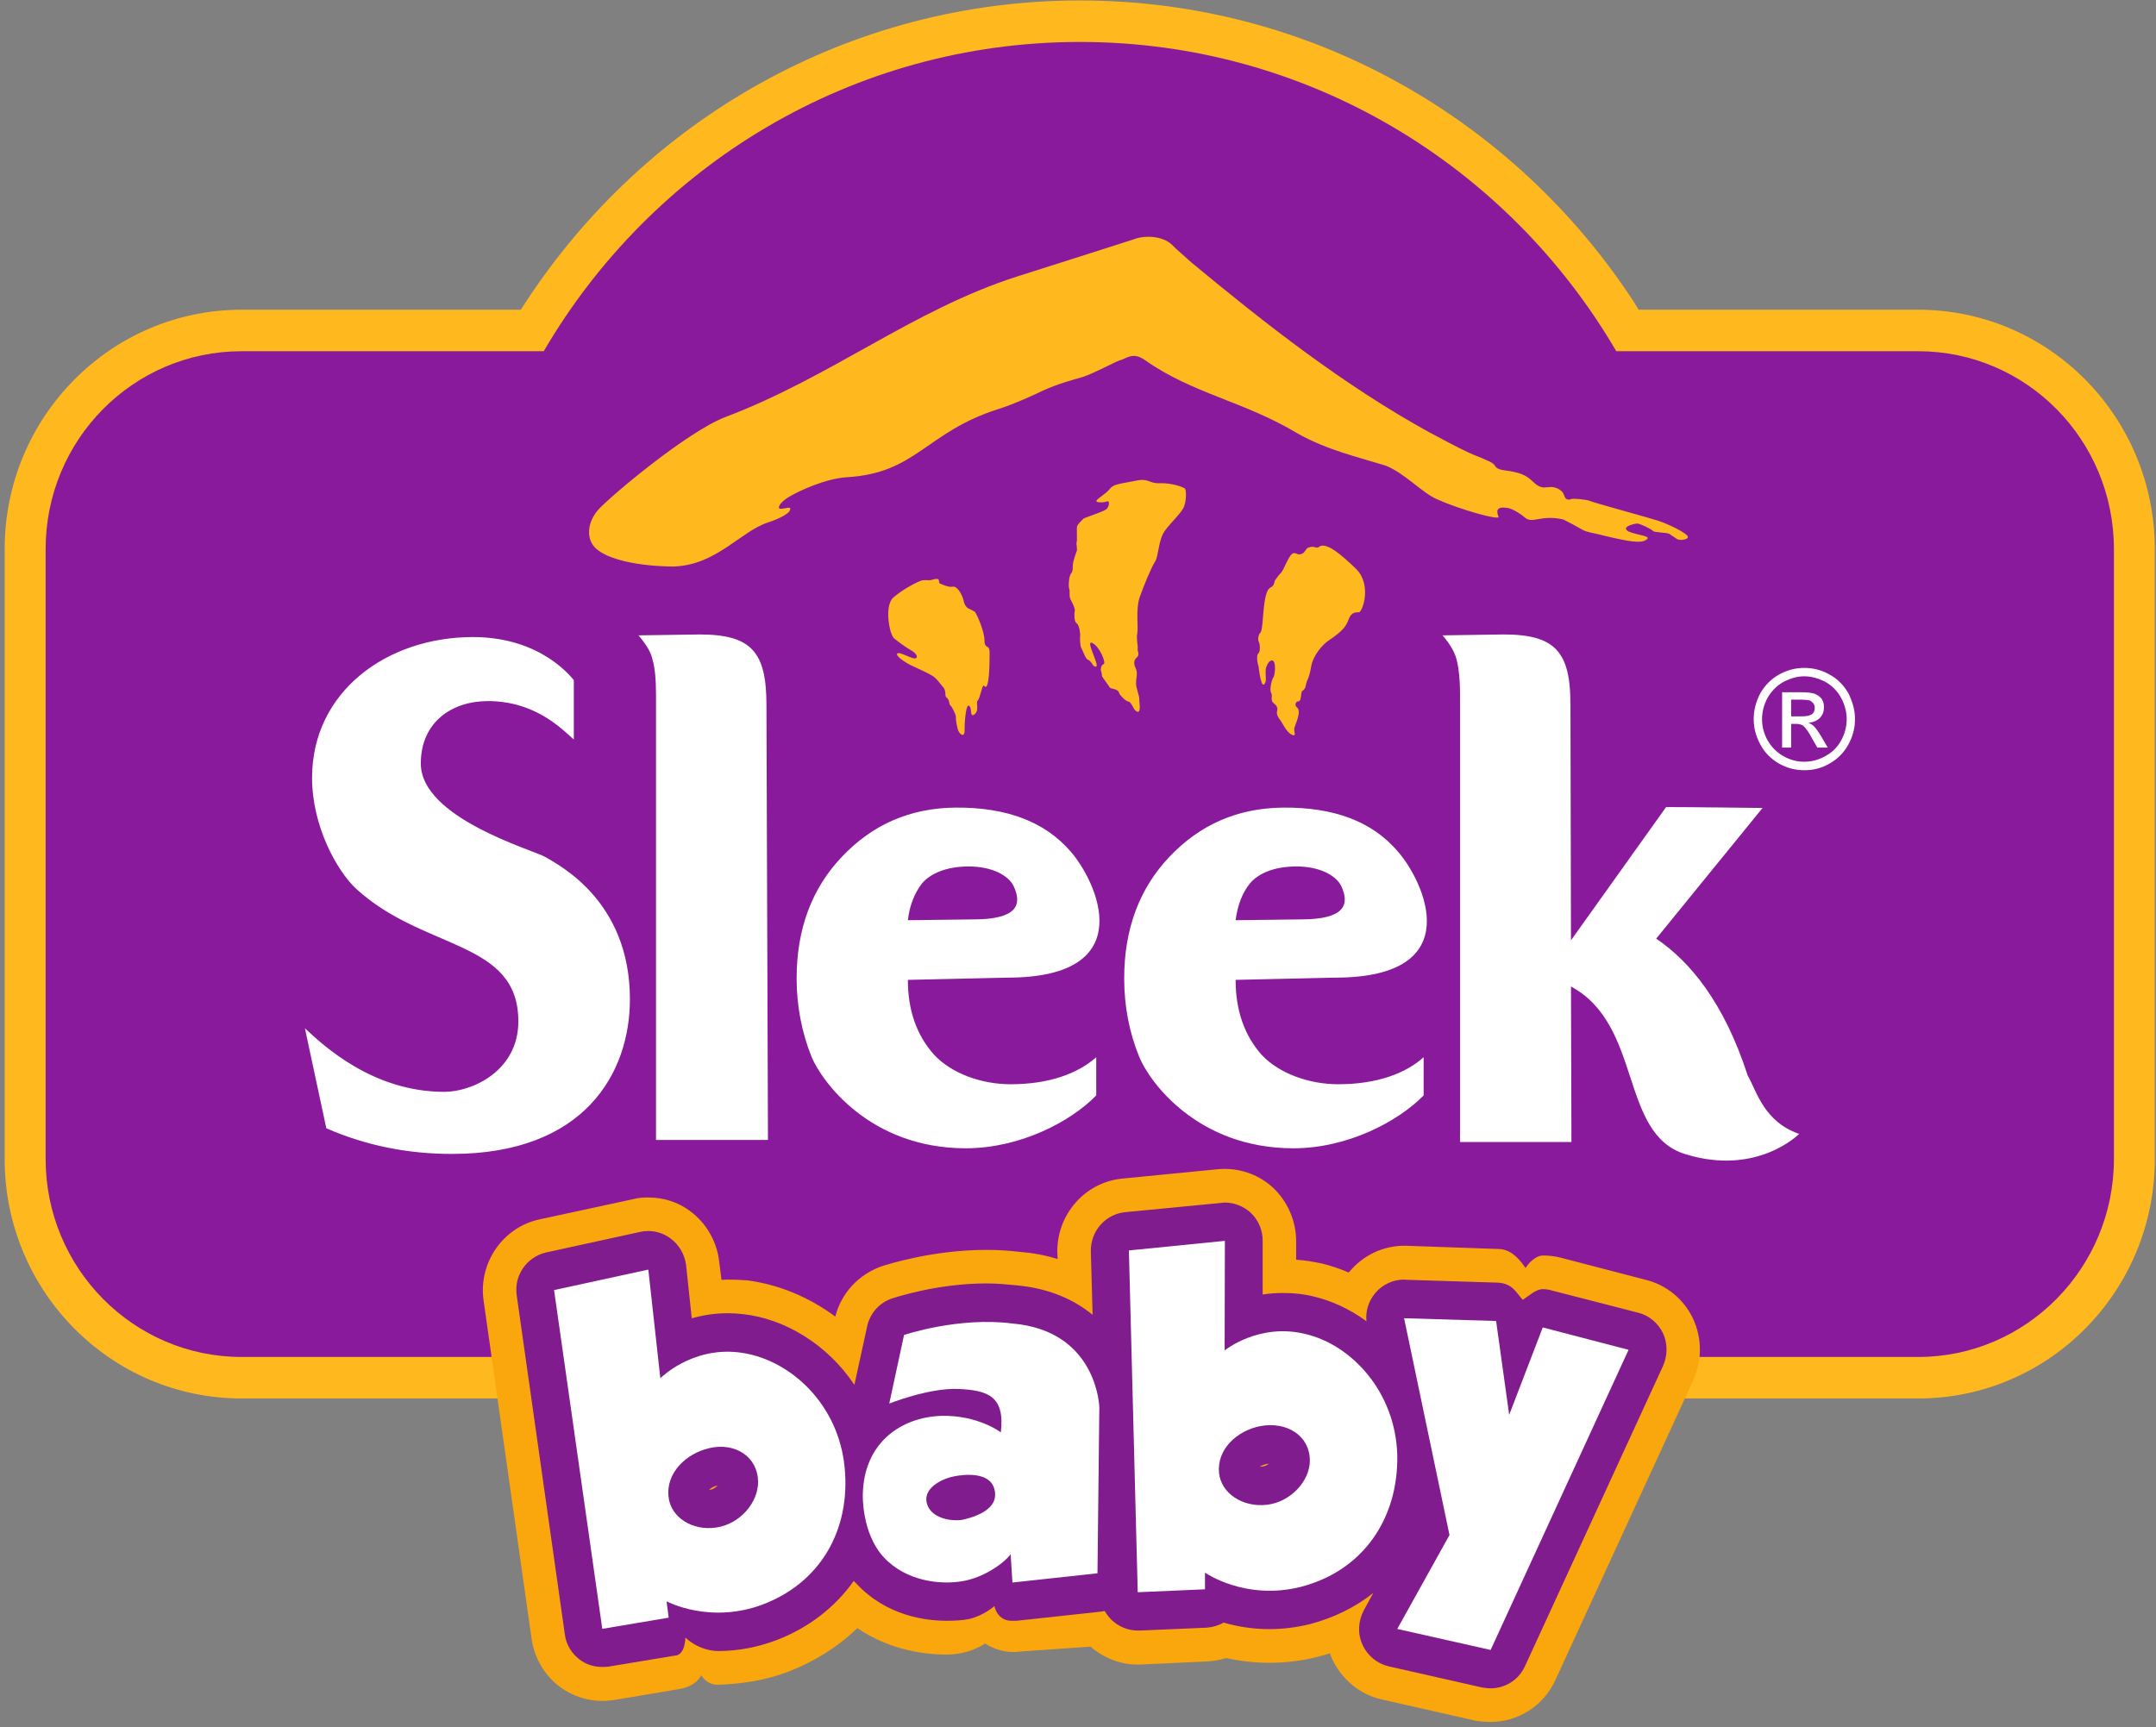 <?xml version="1.0" encoding="UTF-8" standalone="no"?>
<svg
   xmlns:dc="http://purl.org/dc/elements/1.1/"
   xmlns:cc="http://creativecommons.org/ns#"
   xmlns:rdf="http://www.w3.org/1999/02/22-rdf-syntax-ns#"
   xmlns:svg="http://www.w3.org/2000/svg"
   xmlns="http://www.w3.org/2000/svg"
   xmlns:sodipodi="http://sodipodi.sourceforge.net/DTD/sodipodi-0.dtd"
   xmlns:inkscape="http://www.inkscape.org/namespaces/inkscape"
   sodipodi:docname="Sleek Baby Logo.svg"
   inkscape:version="1.0 (4035a4fb49, 2020-05-01)"
   id="svg8"
   version="1.1"
   viewBox="0 0 208.598 167.138"
   height="631.701"
   width="788.4">
  <rect x="0" y="0" width="208.598" height="167.138" fill="#808080" stroke="none"/>
  <defs
     id="defs2">
    <clipPath
       clipPathUnits="userSpaceOnUse"
       id="clipPath34">
      <path
         d="m 42.952,750.969 h 79.979 v 33.097 H 42.952 Z"
         id="path32" />
    </clipPath>
    <clipPath
       clipPathUnits="userSpaceOnUse"
       id="clipPath46">
      <path
         d="M 0,841.89 H 595.28 V 0 H 0 Z"
         id="path44" />
    </clipPath>
    <clipPath
       clipPathUnits="userSpaceOnUse"
       id="clipPath86">
      <path
         d="M 0.003,0 H 595.278 V 841.683 H 0.003 Z"
         id="path84" />
    </clipPath>
    <clipPath
       clipPathUnits="userSpaceOnUse"
       id="clipPath98">
      <path
         d="m 313.247,841.683 c -9.717,0 -18.756,-4.978 -23.949,-13.19 v 0 L 160.52,624.899 c -5.512,-8.716 -5.855,-19.739 -0.894,-28.78 v 0 L 291.055,356.582 c 4.976,-9.07 14.499,-14.707 24.844,-14.707 v 0 h 279.379 v 499.808 z"
         id="path96" />
    </clipPath>
    <clipPath
       clipPathUnits="userSpaceOnUse"
       id="clipPath110">
      <path
         d="M 0,841.89 H 595.28 V 0 H 0 Z"
         id="path108" />
    </clipPath>
    <clipPath
       clipPathUnits="userSpaceOnUse"
       id="clipPath622">
      <path
         d="M 0,841.89 H 595.28 V 0 H 0 Z"
         id="path620" />
    </clipPath>
    <clipPath
       clipPathUnits="userSpaceOnUse"
       id="clipPath666">
      <path
         d="m 78.495,776.482 c 0,0 -25.84,-21.783 -36.897,-2.486 v 0 c 1.256,-4.994 8.082,-23.145 37.484,2.19 v 0 c 0,0 0.777,0.645 1.92,1.225 v 0 l -0.153,0.392 c -0.732,-0.307 -1.512,-0.733 -2.354,-1.321"
         id="path664" />
    </clipPath>
    <linearGradient
       x1="0"
       y1="0"
       x2="1"
       y2="0"
       gradientUnits="userSpaceOnUse"
       gradientTransform="matrix(3.01,-1.29,-1.29,-3.01,42.129,101.839)"
       spreadMethod="pad"
       id="linearGradient676">
      <stop
         style="stop-opacity:1;stop-color:#94d224"
         offset="0"
         id="stop672" />
      <stop
         style="stop-opacity:1;stop-color:#61b232"
         offset="1"
         id="stop674" />
    </linearGradient>
    <clipPath
       clipPathUnits="userSpaceOnUse"
       id="clipPath686">
      <path
         d="M 0,841.89 H 595.28 V 0 H 0 Z"
         id="path684" />
    </clipPath>
    <clipPath
       clipPathUnits="userSpaceOnUse"
       id="clipPath726">
      <path
         d="m 78.707,776.618 c 0.755,0.518 1.471,0.911 2.142,1.185 v 0 c -0.671,-0.274 -1.387,-0.667 -2.142,-1.185 m 2.295,0.793 c -1.143,-0.58 -1.92,-1.225 -1.92,-1.225 v 0 C 49.68,750.851 42.854,769.002 41.598,773.996 v 0 c -0.011,0.003 -0.017,0.012 -0.022,0.029 v 0 c 0,0 3.076,-27.981 38.061,1.024 v 0 c 0,0 0.759,0.594 1.873,1.166 v 0 l -0.661,1.588 z"
         id="path724" />
    </clipPath>
    <linearGradient
       x1="0"
       y1="0"
       x2="1"
       y2="0"
       gradientUnits="userSpaceOnUse"
       gradientTransform="matrix(-2.036,3.014,3.014,2.036,45.609,99.262)"
       spreadMethod="pad"
       id="linearGradient736">
      <stop
         style="stop-opacity:1;stop-color:#94d224"
         offset="0"
         id="stop732" />
      <stop
         style="stop-opacity:1;stop-color:#61b232"
         offset="1"
         id="stop734" />
    </linearGradient>
    <clipPath
       clipPathUnits="userSpaceOnUse"
       id="clipPath746">
      <path
         d="M 0,841.89 H 595.28 V 0 H 0 Z"
         id="path744" />
    </clipPath>
    <clipPath
       clipPathUnits="userSpaceOnUse"
       id="clipPath772">
      <path
         d="M 0.001,0.207 H 595.277 V 841.89 H 0.001 Z"
         id="path770" />
    </clipPath>
    <clipPath
       clipPathUnits="userSpaceOnUse"
       id="clipPath784">
      <path
         d="m 313.246,841.89 c -9.717,0 -18.756,-4.978 -23.95,-13.19 v 0 L 160.52,625.106 c -5.513,-8.716 -5.856,-19.739 -0.895,-28.78 v 0 L 291.054,356.789 c 4.976,-9.07 14.499,-14.707 24.844,-14.707 v 0 H 595.277 V 841.89 Z"
         id="path782" />
    </clipPath>
    <clipPath
       clipPathUnits="userSpaceOnUse"
       id="clipPath796">
      <path
         d="M 0,841.89 H 595.28 V 0 H 0 Z"
         id="path794" />
    </clipPath>
    <clipPath
       clipPathUnits="userSpaceOnUse"
       id="clipPath822">
      <path
         d="M 0,841.89 H 595.28 V 0 H 0 Z"
         id="path820" />
    </clipPath>
    <clipPath
       clipPathUnits="userSpaceOnUse"
       id="clipPath1484">
      <path
         d="M 0,841.89 H 595.28 V 0 H 0 Z"
         id="path1482" />
    </clipPath>
    <clipPath
       clipPathUnits="userSpaceOnUse"
       id="clipPath1544">
      <path
         d="m 313.271,841.786 c -9.716,0 -18.755,-4.978 -23.95,-13.189 v 0 L 160.545,625.002 c -5.514,-8.715 -5.856,-19.738 -0.895,-28.779 v 0 L 291.079,356.685 c 4.976,-9.069 14.499,-14.707 24.844,-14.707 v 0 H 595.28 v 499.808 z"
         id="path1542" />
    </clipPath>
    <clipPath
       clipPathUnits="userSpaceOnUse"
       id="clipPath1556">
      <path
         d="M 0.026,0.104 H 595.28 V 841.787 H 0.026 Z"
         id="path1554" />
    </clipPath>
    <clipPath
       clipPathUnits="userSpaceOnUse"
       id="clipPath1568">
      <path
         d="M 0,841.89 H 595.28 V 0 H 0 Z"
         id="path1566" />
    </clipPath>
  </defs>
  <sodipodi:namedview
     inkscape:window-maximized="1"
     inkscape:window-y="-8"
     inkscape:window-x="-8"
     inkscape:window-height="705"
     inkscape:window-width="1366"
     units="px"
     showgrid="false"
     inkscape:document-rotation="0"
     inkscape:current-layer="layer1"
     inkscape:document-units="mm"
     inkscape:cy="358.78114"
     inkscape:cx="291.58553"
     inkscape:zoom="0.70410156"
     inkscape:pageshadow="2"
     inkscape:pageopacity="0.0"
     borderopacity="1.0"
     bordercolor="#666666"
     pagecolor="#ffffff"
     id="base" />
  <g
     id="layer1"
     inkscape:groupmode="layer"
     inkscape:label="Lapis 1">
    <g
       id="g2822" />
    <g
       id="g2855" />
    <g
       transform="matrix(2.095,0,0,-2.118,-89.586,1637.499)"
       id="g1478">
      <g
         clip-path="url(#clipPath1484)"
         id="g1480">
        <g
           transform="translate(118.439,758.983)"
           id="g1486">
          <path
             id="path1488"
             style="fill:#ffb81d;fill-opacity:1;fill-rule:nonzero;stroke:none"
             d="m 0,0 h 12.91 c 6.04,0 10.927,-4.904 10.927,-10.94 v -27.866 c 0,-6.036 -4.887,-10.94 -10.927,-10.94 h -77.428 c -6.045,0 -10.944,4.904 -10.944,10.94 v 27.866 c 0,6.036 4.899,10.94 10.944,10.94 h 12.893 l 0.245,0.372 c 5.48,8.283 14.891,13.759 25.578,13.759 10.69,0 20.097,-5.476 25.57,-13.759 z" />
        </g>
        <g
           transform="translate(53.921,757.087)"
           id="g1490">
          <path
             id="path1492"
             style="fill:#8a1a9c;fill-opacity:1;fill-rule:nonzero;stroke:none"
             d="M 0,0 H 13.952 C 18.949,8.463 28.164,14.131 38.716,14.131 49.255,14.131 58.491,8.463 63.484,0 h 13.944 c 4.989,0 9.039,-4.042 9.039,-9.044 V -36.91 c 0,-4.982 -4.05,-9.044 -9.039,-9.044 H 0 c -5.002,0 -9.052,4.062 -9.052,9.044 V -9.044 C -9.052,-4.042 -5.002,0 0,0" />
        </g>
        <g
           transform="translate(56.843,726.152)"
           id="g1494">
          <path
             id="path1496"
             style="fill:#ffffff;fill-opacity:1;fill-rule:evenodd;stroke:none"
             d="m 0,0 c 0.837,-0.772 3.122,-2.905 6.436,-2.905 1.304,0 3.421,0.964 3.421,3.22 0,3.723 -4.352,3.22 -7.479,6.048 -0.907,0.829 -2.047,2.881 -2.047,5.079 0,3.944 3.461,6.433 7.429,6.433 3.179,0 4.573,-1.884 4.659,-1.966 v -2.718 c -0.605,0.544 -1.831,1.758 -3.968,1.758 -1.651,0 -3.098,-0.949 -3.098,-2.853 0,-2.497 5.182,-3.943 5.758,-4.274 0.572,-0.348 3.899,-1.966 3.899,-6.494 0,-3.391 -2.113,-7.07 -8.218,-7.07 -2.015,0 -3.952,0.372 -5.803,1.173 z m 30.522,-5.484 c -4.446,0 -6.653,3.069 -7.123,4.176 -0.453,1.128 -0.69,2.326 -0.69,3.584 0,2.256 0.699,4.115 2.097,5.566 1.405,1.463 3.142,2.223 5.242,2.24 2.35,0.02 4.116,-0.642 5.301,-1.99 C 36.55,6.751 38.684,2.313 32.443,2.313 L 27.846,2.211 c 0,-1.389 0.408,-2.538 1.214,-3.424 0.821,-0.867 2.206,-1.345 3.53,-1.345 1.798,0 3.11,0.495 3.956,1.234 v -1.745 c -1.197,-1.213 -3.527,-2.415 -6.024,-2.415 m 0.352,10.458 c 2.006,0 2.268,0.657 1.855,1.524 -0.237,0.486 -0.997,0.895 -2.072,0.895 -1.034,0 -1.761,-0.323 -2.145,-0.76 C 28.165,6.199 27.928,5.631 27.846,4.937 Z m -9.559,9.803 0.07,-19.881 h -5.17 v 19.771 0.576 c 0,0.715 -0.053,1.238 -0.163,1.606 -0.07,0.339 -0.295,0.695 -0.646,1.103 l 2.824,0.041 c 2.407,0 3.085,-0.817 3.085,-3.216 M 45.651,-5.484 c -4.455,0 -6.666,3.069 -7.119,4.176 -0.466,1.128 -0.695,2.326 -0.695,3.584 0,2.256 0.699,4.115 2.097,5.566 1.401,1.463 3.146,2.223 5.251,2.24 2.35,0.02 4.111,-0.642 5.275,-1.99 1.206,-1.341 3.348,-5.779 -2.884,-5.779 L 42.982,2.211 c 0,-1.389 0.405,-2.538 1.202,-3.424 0.817,-0.867 2.219,-1.345 3.531,-1.345 1.798,0 3.118,0.495 3.951,1.234 v -1.745 c -1.206,-1.213 -3.53,-2.415 -6.015,-2.415 m 0.355,10.458 c 1.994,0 2.265,0.657 1.855,1.524 -0.24,0.486 -1.001,0.895 -2.063,0.895 -1.05,0 -1.761,-0.323 -2.142,-0.76 C 43.297,6.199 43.072,5.631 42.982,4.937 Z m 12.464,-0.956 4.393,6.088 c 0.875,0.004 4.454,-0.041 4.454,-0.041 l -4.911,-5.97 c 1.552,-1.038 3.126,-2.902 4.225,-6.252 0.413,-0.708 0.74,-2.113 2.378,-2.669 0,0 -1.92,-1.937 -5.242,-0.932 -3.078,0.92 -1.97,5.893 -5.297,7.666 l 0.021,-7.106 h -5.145 v 19.865 0.576 c 0,0.715 -0.062,1.238 -0.159,1.606 -0.086,0.339 -0.299,0.695 -0.646,1.103 l 2.819,0.041 c 2.411,0 3.086,-0.817 3.086,-3.216 z" />
        </g>
        <g
           transform="translate(119.318,749.348)"
           id="g1498">
          <path
             id="path1500"
             style="fill:#ffb81d;fill-opacity:1;fill-rule:evenodd;stroke:none"
             d="M 0,0 C -0.298,0.102 -3.016,0.833 -3.143,0.903 -3.285,0.96 -3.903,1.025 -3.993,0.984 -4.095,0.943 -4.16,0.948 -4.246,1.009 -4.324,1.107 -4.34,1.267 -4.434,1.34 -4.557,1.454 -4.695,1.512 -4.879,1.536 L -5.284,1.512 c -0.486,0.086 -0.453,0.445 -1.132,0.657 -0.106,0.029 -0.209,0.049 -0.29,0.07 -0.335,0.074 -0.711,0.041 -0.821,0.29 -0.086,0.098 -0.204,0.163 -0.348,0.217 -0.355,0.171 -0.584,0.233 -0.85,0.359 -0.617,0.287 -1.221,0.613 -1.838,0.937 -3.932,2.145 -7.504,4.907 -10.99,7.768 l -0.674,0.596 -0.184,0.176 c -0.429,0.433 -1.267,0.466 -1.773,0.274 l -1.806,-0.572 -3.613,-1.137 c -4.797,-1.523 -8.549,-4.58 -13.453,-6.415 -1.798,-0.69 -5.276,-3.6 -5.836,-4.197 -0.56,-0.593 -0.625,-1.41 -0.11,-1.839 0.997,-0.818 3.556,-0.801 3.612,-0.793 1.954,0.094 3.029,1.602 4.32,2.019 0.654,0.212 0.957,0.441 0.985,0.532 0.18,0.33 -0.576,-0.095 -0.495,0.187 0.054,0.168 0.331,0.38 0.552,0.494 0.405,0.229 1.574,0.777 2.57,0.846 3.225,0.181 3.642,2.048 6.993,3.111 0.686,0.204 1.774,0.698 2.068,0.845 0.707,0.315 1.34,0.482 1.863,0.63 0.474,0.151 1.553,0.723 1.671,0.747 0.343,0.086 0.609,0.409 1.169,0.029 2.219,-1.553 4.597,-1.888 7.087,-3.375 1.343,-0.744 2.77,-1.067 4.041,-1.455 0.903,-0.356 1.684,-1.251 2.399,-1.549 0.993,-0.441 2.881,-0.977 2.815,-0.789 -0.065,0.184 -0.175,0.491 0.393,0.405 0.253,-0.013 0.735,-0.352 0.833,-0.446 0.356,-0.294 0.736,0.152 1.774,-0.085 0.331,-0.168 0.621,-0.319 0.907,-0.483 0.172,-0.089 0.429,-0.13 0.654,-0.179 0,0 0.604,-0.152 1.038,-0.238 0.977,-0.204 1.107,-0.093 1.234,-0.02 0.18,0.127 -0.102,0.168 -0.36,0.233 -0.241,0.061 -0.474,0.115 -0.539,0.192 -0.221,0.192 0.409,0.319 0.482,0.311 0.139,-0.012 0.658,-0.254 0.732,-0.348 0.057,-0.061 0.629,-0.057 0.747,-0.126 0.172,-0.111 0.246,-0.172 0.348,-0.233 0.11,-0.082 0.592,-0.033 0.49,0.134 C 1.271,-0.54 0.507,-0.16 0,0 m -33.207,-2.701 c -0.041,0.085 -0.298,0 -0.372,-0.021 -0.086,-0.016 -0.266,0.024 -0.417,-0.016 -0.135,-0.033 -0.834,-0.372 -1.3,-0.773 -0.445,-0.388 -0.176,-1.716 0.037,-1.875 0.209,-0.172 0.601,-0.446 0.757,-0.528 0.163,-0.082 0.371,-0.277 0.256,-0.367 -0.126,-0.102 -0.752,0.306 -0.861,0.216 -0.123,-0.086 0.253,-0.339 0.44,-0.45 0.181,-0.118 1.104,-0.482 1.28,-0.657 0.18,-0.164 0.159,-0.176 0.356,-0.401 0.208,-0.2 0.081,-0.421 0.179,-0.499 0.176,-0.134 0.106,-0.318 0.188,-0.371 0.07,-0.049 0.286,-0.478 0.254,-0.564 -0.017,-0.074 0.069,-0.54 0.126,-0.625 0.115,-0.204 0.295,-0.245 0.274,0.073 -0.008,0.139 0.049,1.426 0.261,1.03 0.058,-0.078 0,-0.441 0.164,-0.347 0.294,0.184 0.07,0.551 0.184,0.658 0.11,0.097 0.213,0.772 0.29,0.674 0.257,-0.343 0.257,1.14 0.257,1.524 0,0.389 -0.236,0.127 -0.236,0.544 0,0.437 -0.397,1.303 -0.462,1.324 -0.062,0.016 -0.094,0.061 -0.197,0.098 -0.102,0.041 -0.249,0.11 -0.306,0.4 -0.066,0.278 -0.302,0.691 -0.515,0.633 -0.192,-0.044 -0.604,0.16 -0.604,0.16 0,0 -0.013,0.09 -0.033,0.16 m 7.29,3.616 c -0.065,-0.102 0.335,-0.102 0.482,-0.041 0.151,0.062 0.111,-0.286 -0.065,-0.38 -0.159,-0.102 -0.957,-0.36 -1.013,-0.401 -0.053,-0.057 -0.27,-0.245 -0.303,-0.363 -0.025,-0.123 0.016,-0.662 -0.02,-0.728 -0.029,-0.064 0.053,-0.318 0,-0.413 -0.038,-0.085 -0.172,-0.485 -0.172,-0.604 -0.016,-0.107 0.021,-0.278 -0.082,-0.401 -0.11,-0.122 -0.131,-0.616 -0.085,-0.715 0.044,-0.098 -0.025,-0.298 0.056,-0.461 0.086,-0.168 0.234,-0.45 0.197,-0.544 -0.024,-0.098 -0.037,-0.486 0.086,-0.552 0.13,-0.085 0.18,-0.515 0.163,-0.596 -0.016,-0.074 0,-0.438 0.045,-0.515 0.062,-0.094 0.205,-0.535 0.319,-0.56 0.118,-0.037 0.229,-0.249 0.249,-0.27 0.503,-0.33 -0.429,1.186 -0.061,1.042 0.355,-0.159 0.674,-0.956 0.527,-0.972 -0.094,-0.017 -0.164,-0.254 -0.102,-0.344 0.029,-0.086 0.016,-0.118 0.037,-0.212 0.044,-0.086 0.31,-0.429 0.355,-0.511 0.057,-0.082 0.384,-0.037 0.433,-0.257 0.013,-0.07 0.298,-0.376 0.43,-0.385 0.134,-0.028 0.228,-0.327 0.306,-0.396 0.331,-0.302 0.179,0.417 0.192,0.531 0.008,0.123 -0.163,0.515 -0.147,0.716 0,0.191 0.037,0.293 0.037,0.42 0,0.107 -0.029,0.197 -0.053,0.246 -0.029,0.053 -0.148,0.31 0.024,0.47 0.188,0.143 0.049,0.319 0.065,0.421 0.029,0.11 -0.073,0.474 -0.016,0.706 0.053,0.246 -0.073,1.071 0.098,1.618 0.188,0.536 0.556,1.414 0.723,1.66 0.168,0.241 0.143,0.993 0.454,1.414 0.311,0.417 0.793,0.837 0.886,1.111 0.111,0.282 0.103,0.72 0.046,0.805 -0.062,0.074 -0.613,0.27 -1.153,0.254 -0.555,-0.021 -0.502,0.249 -1.14,0.11 -0.653,-0.131 -1.009,-0.143 -1.177,-0.364 -0.176,-0.225 -0.576,-0.445 -0.621,-0.539 m 9.783,-2.15 c -0.126,-0.04 -0.155,-0.261 -0.343,-0.298 -0.18,-0.057 -0.245,0.115 -0.392,0.02 -0.168,-0.081 -0.413,-0.772 -0.527,-0.874 -0.115,-0.102 -0.197,-0.249 -0.258,-0.314 -0.074,-0.082 -0.013,-0.262 -0.237,-0.364 -0.216,-0.11 -0.27,-0.707 -0.298,-0.915 -0.033,-0.221 -0.061,-1.088 -0.164,-1.149 -0.082,-0.061 -0.135,-0.331 -0.065,-0.417 0.053,-0.098 0.073,-0.45 -0.02,-0.519 -0.111,-0.078 -0.045,-0.474 0.003,-0.584 0.017,-0.135 0.136,-1.177 0.315,-0.744 0.045,0.086 0.013,0.253 0.013,0.539 0,0.123 0.114,0.45 0.281,0.462 0.233,0.025 0.148,-0.694 0.078,-0.773 -0.061,-0.061 -0.196,-0.547 -0.102,-0.706 0.086,-0.155 -0.062,-0.339 0.122,-0.479 0.185,-0.138 0.181,-0.245 0.144,-0.387 -0.021,-0.127 0.073,-0.286 0.159,-0.388 0.135,-0.185 0.311,-0.614 0.601,-0.683 0.126,-0.028 0.024,0.139 0.041,0.314 0.044,0.193 0.367,0.793 0.106,0.977 -0.082,0.058 -0.062,0.258 0.086,0.258 0.147,0 0.102,0.392 0.167,0.462 0.082,0.057 0.148,0.11 0.18,0.294 0.033,0.216 0.151,0.282 0.237,0.817 0.094,0.543 0.548,1.046 0.842,1.226 0.662,0.445 0.785,0.658 0.895,0.952 0.11,0.331 0.351,0.319 0.474,0.319 0.155,0 0.605,1.226 -0.11,1.958 -0.209,0.208 -0.907,0.866 -1.284,1.017 -0.368,0.159 -0.433,0 -0.502,-0.016 -0.131,-0.025 -0.181,0.089 -0.442,-0.005" />
        </g>
        <g
           transform="translate(125.481,740.402)"
           id="g1502">
          <path
             id="path1504"
             style="fill:#ffffff;fill-opacity:1;fill-rule:evenodd;stroke:none"
             d="M 0,0 H 0.482 C 0.715,0 0.883,0.041 0.973,0.106 1.05,0.172 1.091,0.27 1.091,0.384 1.091,0.466 1.07,0.527 1.038,0.576 0.993,0.642 0.927,0.687 0.866,0.728 0.797,0.74 0.654,0.764 0.441,0.764 H 0 Z M -0.417,-1.426 V 1.103 H 0.441 C 0.752,1.103 0.968,1.079 1.091,1.03 1.226,0.98 1.328,0.903 1.414,0.797 1.492,0.678 1.516,0.556 1.516,0.413 1.516,0.237 1.463,0.073 1.328,-0.069 1.202,-0.196 1.03,-0.27 0.805,-0.291 0.891,-0.327 0.973,-0.38 1.021,-0.421 1.132,-0.523 1.25,-0.687 1.389,-0.916 l 0.303,-0.51 H 1.209 l -0.232,0.4 c -0.172,0.323 -0.315,0.515 -0.425,0.605 -0.07,0.041 -0.18,0.078 -0.311,0.078 H 0 V -1.426 Z M 0.605,1.831 C 0.282,1.831 -0.024,1.741 -0.352,1.577 -0.662,1.406 -0.899,1.169 -1.087,0.85 -1.259,0.535 -1.344,0.208 -1.344,-0.127 c 0,-0.335 0.085,-0.662 0.257,-0.968 0.18,-0.307 0.417,-0.548 0.727,-0.719 0.295,-0.172 0.63,-0.258 0.965,-0.258 0.343,0 0.666,0.086 0.977,0.258 0.322,0.171 0.56,0.412 0.731,0.719 0.167,0.306 0.253,0.633 0.253,0.968 0,0.335 -0.089,0.662 -0.261,0.977 C 2.129,1.169 1.884,1.406 1.582,1.577 1.258,1.741 0.932,1.831 0.605,1.831 m 0,0.384 c 0.4,0 0.784,-0.09 1.152,-0.295 C 2.142,1.72 2.423,1.43 2.644,1.059 2.832,0.678 2.95,0.286 2.95,-0.127 2.95,-0.523 2.848,-0.916 2.644,-1.283 2.431,-1.667 2.142,-1.95 1.773,-2.154 1.406,-2.37 1.021,-2.46 0.605,-2.46 c -0.393,0 -0.785,0.09 -1.169,0.306 -0.355,0.204 -0.654,0.487 -0.858,0.871 -0.204,0.367 -0.307,0.76 -0.307,1.156 0,0.413 0.103,0.805 0.307,1.186 0.216,0.371 0.511,0.661 0.879,0.861 0.379,0.205 0.759,0.295 1.148,0.295" />
        </g>
        <g
           transform="translate(111.603,694.457)"
           id="g1506">
          <path
             id="path1508"
             style="fill:#f9a70d;fill-opacity:1;fill-rule:nonzero;stroke:none"
             d="M 0,0 C -0.25,0 -0.495,0.021 -0.724,0.062 L -5.035,1.03 C -6.056,1.255 -6.902,1.966 -7.335,2.91 -7.364,2.987 -7.401,3.057 -7.421,3.139 -7.601,3.077 -7.785,3.028 -7.977,2.979 -8.7,2.792 -9.468,2.702 -10.22,2.702 c -0.667,0 -1.333,0.073 -1.99,0.216 -0.267,-0.078 -0.532,-0.131 -0.831,-0.151 l -3.101,-0.143 c -0.049,0 -0.098,-0.004 -0.155,-0.004 -0.793,0 -1.57,0.294 -2.179,0.821 l -3.256,-0.225 c -0.912,-0.131 -1.619,0.368 -1.619,0.368 0,0 -0.682,-0.502 -1.773,-0.507 -0.953,0 -2.595,0.18 -4.124,1.21 -0.898,-0.858 -1.969,-1.524 -3.175,-1.986 -1.046,-0.401 -2.149,-0.564 -3.249,-0.601 -0.556,-0.012 -0.76,0.425 -0.792,0.425 0,0 -0.18,-0.465 -0.969,-0.617 l -3.069,-0.51 C -40.669,0.98 -40.845,0.96 -41.025,0.96 c -0.711,0 -1.385,0.229 -1.957,0.638 -0.704,0.527 -1.182,1.32 -1.308,2.194 l -2.219,15.472 c -0.241,1.708 0.886,3.326 2.562,3.694 l 4.361,0.932 c 0.224,0.061 0.453,0.073 0.686,0.073 0.682,0 1.361,-0.199 1.921,-0.616 0.751,-0.544 1.242,-1.386 1.348,-2.293 l 0.11,-0.854 c 0.099,0.004 0.205,0.012 0.287,0.012 0.306,0 0.601,-0.016 0.903,-0.036 1.438,-0.184 2.848,-0.761 4.066,-1.655 0.274,1.079 1.087,1.928 2.133,2.296 0.233,0.074 2.342,0.752 4.839,0.752 0.539,0 1.066,-0.032 1.561,-0.094 0.613,-0.045 1.201,-0.16 1.736,-0.323 l -0.016,0.311 c -0.024,1.72 1.275,3.196 2.996,3.363 l 4.421,0.429 c 0.102,0.008 0.204,0.013 0.323,0.013 0.814,0 1.602,-0.295 2.223,-0.859 0.674,-0.629 1.067,-1.52 1.067,-2.448 v -0.842 c 0.396,-0.024 0.784,-0.089 1.185,-0.171 0.417,-0.102 0.829,-0.237 1.242,-0.413 0.016,0.021 0.033,0.033 0.041,0.045 0.634,0.748 1.549,1.177 2.517,1.177 h 0.102 l 4.25,-0.147 c 0.503,-0.008 0.883,-0.327 1.255,-0.866 0.265,0.388 0.58,0.568 0.797,0.568 0.278,0 0.548,-0.029 0.809,-0.094 L 7.18,20.196 C 8.128,19.963 8.925,19.309 9.346,18.431 9.767,17.536 9.767,16.51 9.362,15.623 L 2.983,1.9 C 2.448,0.744 1.275,0 0,0" />
        </g>
        <g
           transform="translate(101.059,706.128)"
           id="g1510">
          <path
             id="path1512"
             style="fill:#801c8e;fill-opacity:1;fill-rule:nonzero;stroke:none"
             d="M 0,0 C -0.033,-0.008 -0.053,-0.008 -0.086,-0.008 H -0.114 C -0.033,0.045 0.082,0.098 0.237,0.119 0.266,0.126 0.286,0.126 0.303,0.131 0.229,0.062 0.118,0.008 0,0 m -25.435,-1.05 c -0.044,-0.009 -0.078,-0.009 -0.118,-0.016 0.081,0.077 0.188,0.142 0.331,0.183 0.029,0.008 0.053,0.008 0.069,0.017 -0.069,-0.07 -0.159,-0.144 -0.282,-0.184 M 18.508,6.081 C 18.279,6.559 17.851,6.91 17.352,7.029 l -3.964,1.009 c -0.147,0.045 -0.295,0.066 -0.437,0.066 -0.319,0 -0.65,-0.319 -0.924,-0.487 -0.311,0.327 -0.462,0.756 -1.177,0.785 L 6.596,8.533 c 0,0 -0.021,0.008 -0.049,0.008 C 6.032,8.541 5.542,8.312 5.214,7.924 4.904,7.552 4.761,7.098 4.81,6.637 4.042,7.192 3.208,7.572 2.386,7.764 1.917,7.883 1.443,7.928 0.977,7.928 0.633,7.928 0.315,7.908 0.016,7.858 v 2.436 c 0.009,0.502 -0.196,0.973 -0.568,1.316 -0.326,0.286 -0.756,0.45 -1.177,0.45 -0.069,0 -0.118,-0.005 -0.179,-0.017 L -6.33,11.622 c -0.92,-0.09 -1.61,-0.87 -1.589,-1.798 l 0.081,-2.893 c -0.838,0.682 -1.982,1.209 -3.515,1.348 -0.437,0.041 -0.911,0.086 -1.397,0.086 -2.289,0 -4.254,-0.658 -4.348,-0.686 -0.589,-0.193 -1.03,-0.683 -1.157,-1.296 l -0.584,-2.652 c -1.275,1.892 -3.273,3.028 -5.124,3.228 -0.238,0.029 -0.478,0.045 -0.728,0.045 -0.601,0 -1.144,-0.089 -1.659,-0.233 l -0.261,2.424 c -0.062,0.486 -0.319,0.94 -0.732,1.234 -0.29,0.212 -0.645,0.331 -1.013,0.331 -0.131,0 -0.246,-0.012 -0.36,-0.037 L -33.084,9.779 C -33.976,9.57 -34.572,8.725 -34.433,7.813 l 2.219,-15.463 c 0.053,-0.474 0.315,-0.895 0.69,-1.173 0.307,-0.229 0.659,-0.335 1.042,-0.335 0.094,0 0.18,0.004 0.274,0.012 l 3.061,0.503 c 0.502,0 0.502,0.829 0.502,0.829 0.458,-0.433 1.055,-0.617 1.517,-0.617 0.915,0 1.827,0.172 2.717,0.507 1.492,0.572 2.698,1.516 3.539,2.693 0.038,-0.028 0.082,-0.081 0.115,-0.11 1.402,-1.496 3.224,-1.708 4.176,-1.708 0.356,0 0.695,0.016 1.022,0.077 0.703,0.156 1.185,0.597 1.185,0.597 0,0 0.123,-0.699 0.833,-0.674 h 0.188 l 3.928,0.421 c 0.037,0.012 0.102,0.012 0.143,0.028 0.102,-0.159 0.2,-0.302 0.347,-0.433 0.315,-0.29 0.74,-0.462 1.181,-0.462 h 0.09 l 3.094,0.131 c 0.282,0.021 0.56,0.102 0.78,0.233 0.601,-0.172 1.316,-0.299 2.113,-0.299 0.637,0 1.259,0.078 1.88,0.229 1.115,0.294 2.1,0.773 2.925,1.427 L 4.691,-6.563 C 4.43,-7.049 4.389,-7.625 4.622,-8.132 4.847,-8.639 5.304,-9.007 5.828,-9.129 l 4.327,-0.969 c 0.127,-0.012 0.25,-0.037 0.388,-0.037 0.666,0 1.296,0.376 1.59,1.018 l 6.375,13.718 c 0.213,0.474 0.213,1.022 0,1.48" />
        </g>
        <g
           transform="translate(77.758,705.629)"
           id="g1514">
          <path
             id="path1516"
             style="fill:#ffffff;fill-opacity:1;fill-rule:nonzero;stroke:none"
             d="M 0,0 C -0.135,1.099 -1.251,1.655 -2.428,1.287 -3.502,0.968 -4.324,0.016 -4.095,-1.05 -3.882,-1.974 -2.799,-2.505 -1.725,-2.252 -0.646,-1.995 0.13,-0.948 0,0 M -9.408,8.561 -5.055,9.497 -4.5,4.532 c 0,0 1.439,1.442 3.633,1.181 C 1.32,5.459 3.58,3.56 3.98,0.719 4.368,-2.121 3.085,-4.716 0.257,-5.795 c -2.468,-0.932 -4.47,0.135 -4.47,0.135 l 0.098,-0.748 -3.066,-0.51 z" />
        </g>
        <g
           transform="translate(103.253,706.406)"
           id="g1518">
          <path
             id="path1520"
             style="fill:#ffffff;fill-opacity:1;fill-rule:nonzero;stroke:none"
             d="M 0,0 C 0,1.128 -1.062,1.79 -2.28,1.569 -3.359,1.365 -4.303,0.511 -4.192,-0.576 -4.095,-1.508 -3.097,-2.154 -1.986,-2.027 -0.887,-1.904 0.008,-0.936 0,0 m -8.356,9.595 4.433,0.437 -0.012,-5.006 c 0,0 1.581,1.271 3.723,0.752 2.146,-0.494 4.164,-2.652 4.25,-5.52 0.061,-2.869 -1.541,-5.289 -4.455,-6.036 -2.57,-0.638 -4.425,0.65 -4.425,0.65 v -0.761 l -3.106,-0.134 z" />
        </g>
        <g
           transform="translate(85.555,704.493)"
           id="g1522">
          <path
             id="path1524"
             style="fill:#ffffff;fill-opacity:1;fill-rule:nonzero;stroke:none"
             d="M 0,0 C 0.151,-0.748 1.193,-0.899 1.708,-0.789 2.509,-0.601 3.363,-0.196 3.126,0.617 2.856,1.562 1.234,1.177 1.234,1.177 0.911,1.124 -0.147,0.748 0,0 M 3.963,8.169 C 7.891,7.834 7.977,4.34 7.977,4.34 L 7.891,-3.245 3.963,-3.666 3.882,-2.375 c -0.323,-0.416 -1.23,-1.062 -2.223,-1.229 -1.01,-0.172 -2.596,-0.017 -3.637,1.091 -1.039,1.111 -0.969,2.881 -0.969,2.881 0.053,2.37 1.778,3.51 3.596,3.58 C 2.362,4.001 3.428,3.196 3.428,3.196 3.628,4.863 2.807,5.117 1.471,5.178 0.126,5.239 -1.725,4.512 -1.725,4.512 l 0.683,3.134 c 0,0 2.529,0.842 5.005,0.523" />
        </g>
        <g
           transform="translate(107.606,712.903)"
           id="g1526">
          <path
             id="path1528"
             style="fill:#ffffff;fill-opacity:1;fill-rule:nonzero;stroke:none"
             d="m 0,0 4.25,-0.126 0.604,-4.288 1.55,3.993 3.963,-1.022 -6.37,-13.714 -4.312,0.96 2.412,4.291 z" />
        </g>
      </g>
    </g>
  </g>
</svg>
